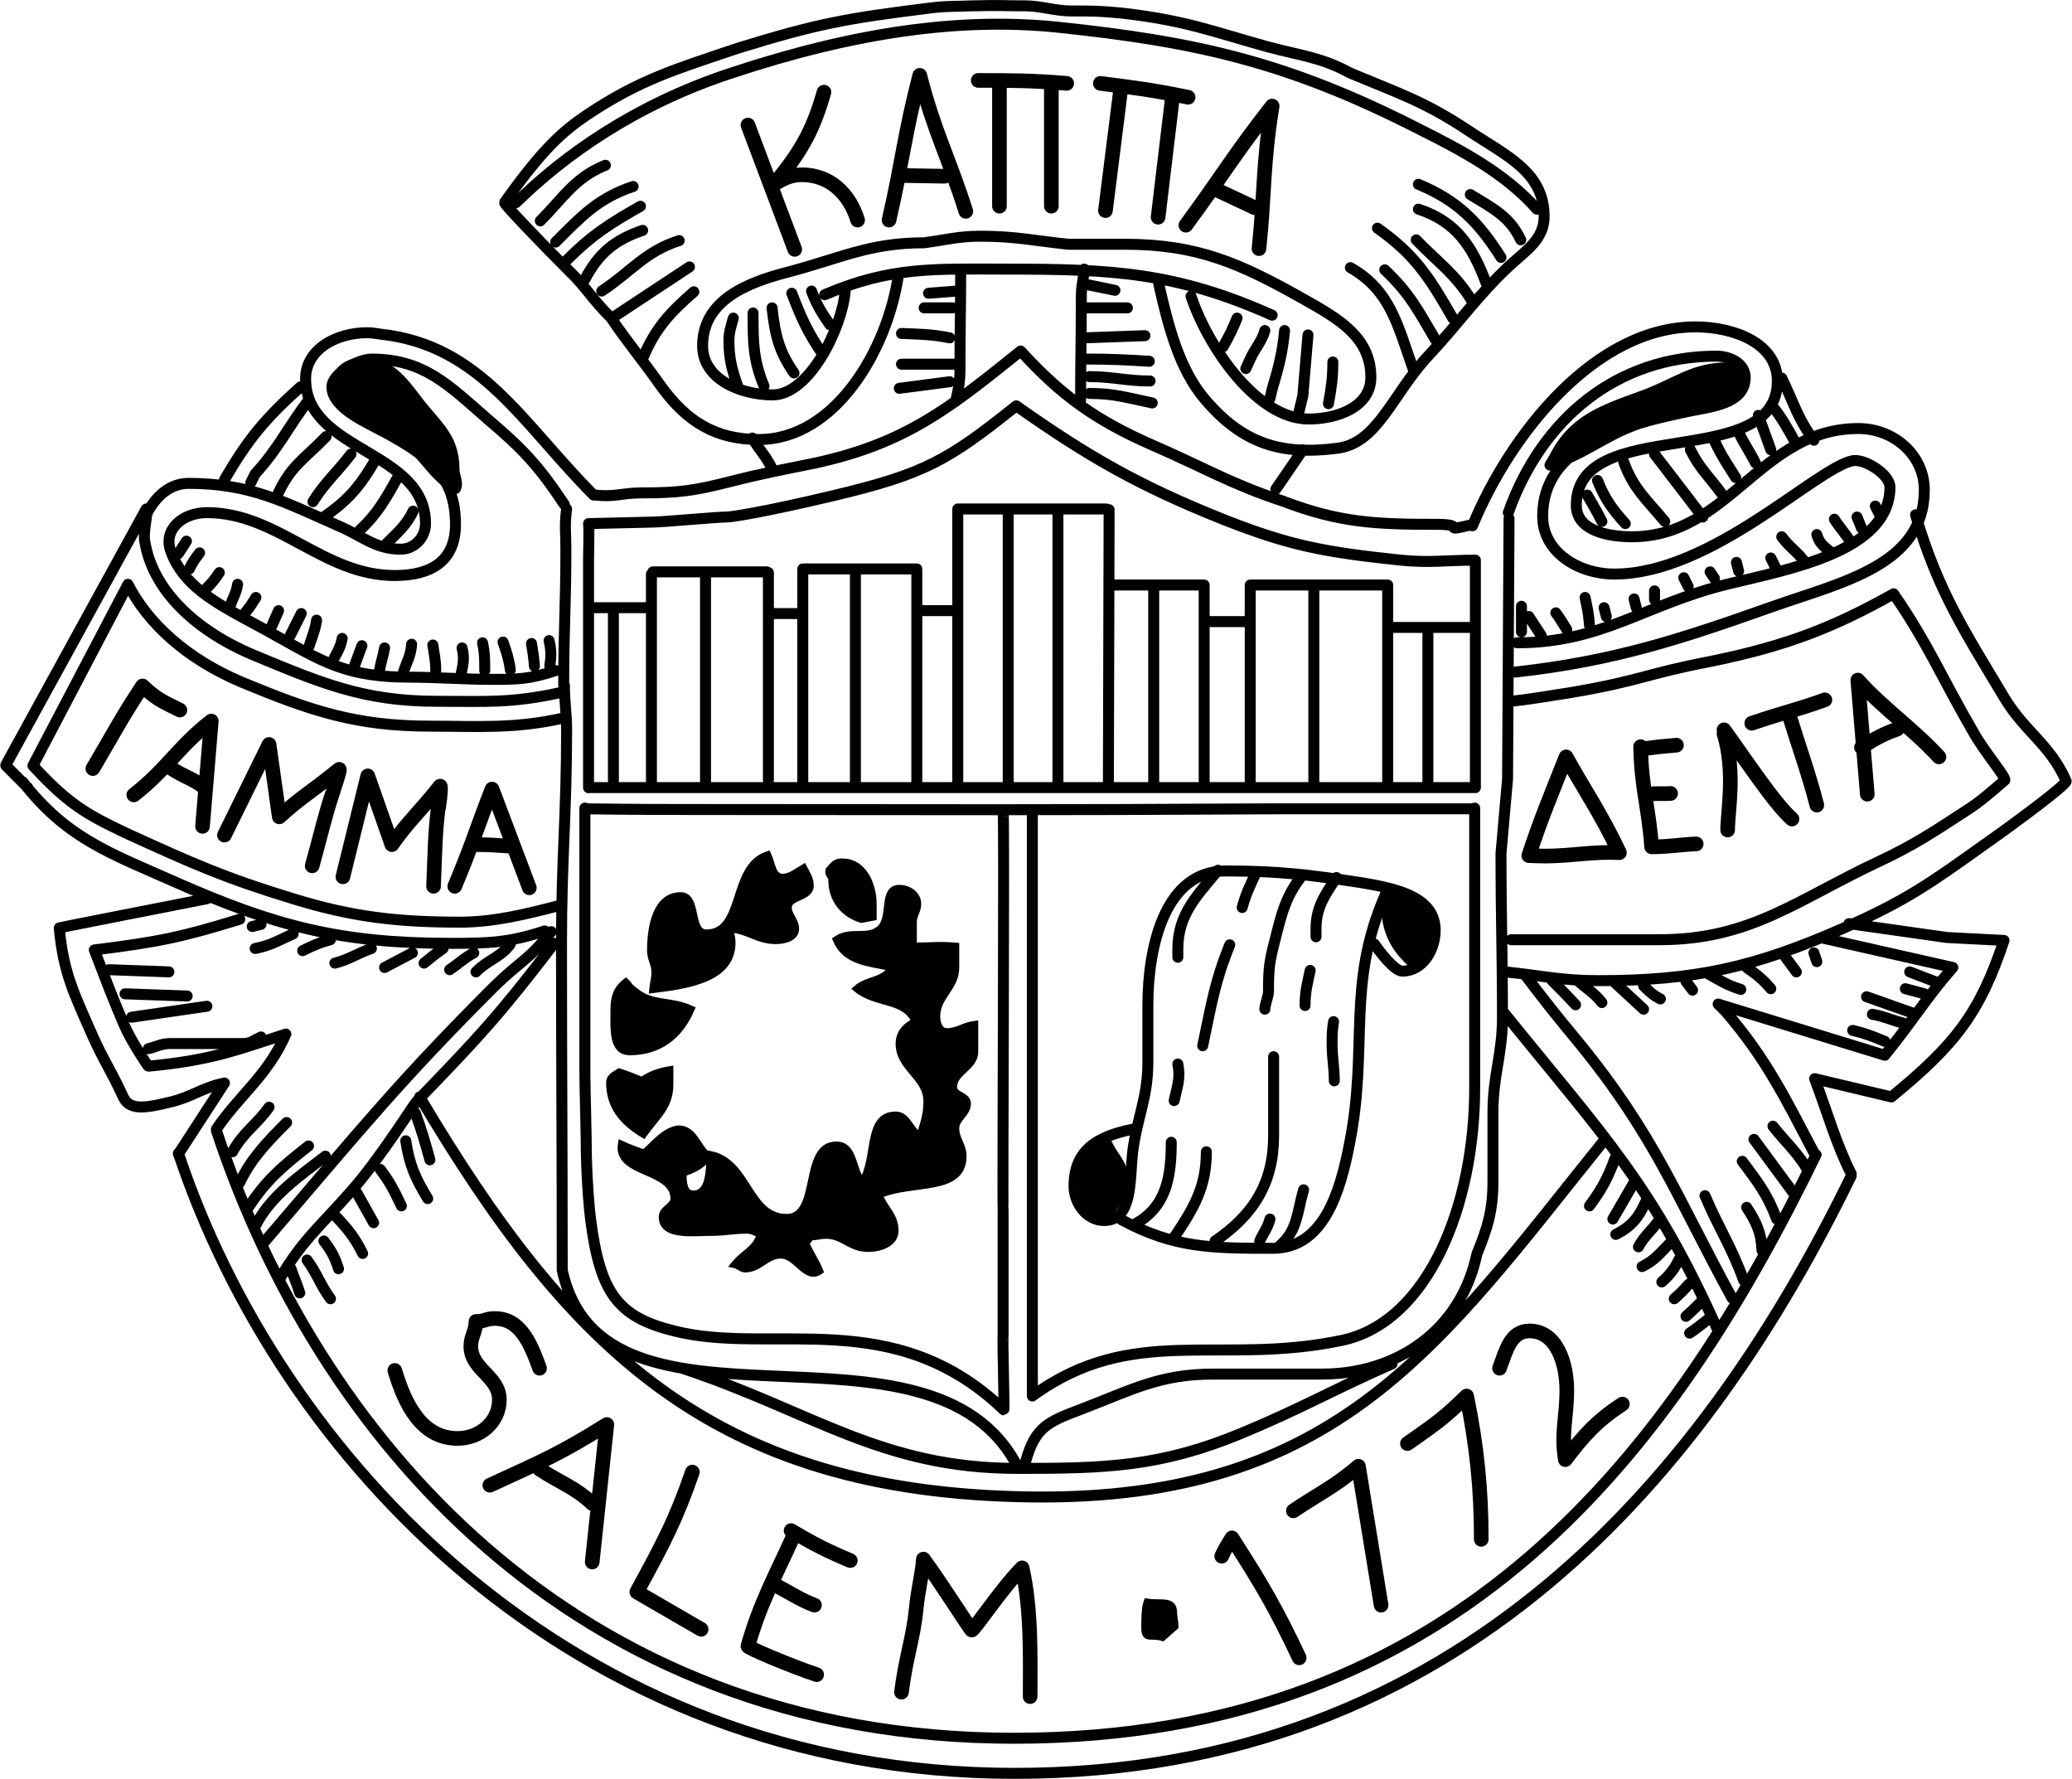 <?xml version="1.0" encoding="utf-8"?>
<svg xmlns="http://www.w3.org/2000/svg" x="0px" y="0px" width="283.4px" height="243.3px">
<path stroke="#000000" stroke-miterlimit="3.864" d="M156.9,219.1c-0.3,0.8-0.3,2.7-0.3,3.5c0,1.7,0.8,0.8,2.4,1.3l1.7-1.5
	c0-0.4-0.2-1.4-0.2-1.9C160.5,218.7,158.7,219.4,156.9,219.1L156.9,219.1z M109.9,118.7c0.4,0.8,0.9,1.4,0.9,2.4c0,1.7-3,1.4-3,3
	c0,1.1,1,1.8,1,2.9c0,1.2-1.5,1.6-2.7,1.6c-2.5,0-3.7-1.4-6.3-1.6c0.1,0.7,0.3,1.2,0.3,1.9c0,4.9-5.9,5.8-10.8,6.4
	c0.1-1,0.3-1.4,0.3-2.4c0-1.1-0.6-1.8-0.6-2.9c0-3.3,0.8-7.5,4.1-7.5c2.4,0,1.1,5.1,3.5,5.1c5.3,0,3.3-9,8.4-10.7
	c0.6,1.3,0.6,3.1,2.1,3.1C108.2,119.9,108.9,119.3,109.9,118.7L109.9,118.7z M86.8,137.2c0-1.2-0.4-2.1-1.2-2.9
	c-1.3,1-1.6,2.2-1.6,3.8c0,2.4-0.3,5.7,2.1,5.7c4,0,6.8-2.1,8.4-5.8c-2.9-1.3-5.2-0.5-7.6-2.4v1.6H86.8z M87.8,147.8
	c-1.1-0.5-1.9-0.8-3.1-1.2c-0.6,0.4-1.3,0.7-1.3,1.4c0,3.3,1.8,5.4,4.6,7.1c1.8-2.5,3.6-3.8,3.6-6.8c0-0.8,0-1.2,0-2
	C90.3,146.5,88.8,147,87.8,147.8L87.8,147.8z M88.1,157.7c-1.2-0.4-2-0.7-3.1-1.2c-0.6,4.1,7.2,3.3,7.2,7.4c0,1.1-1.6,1.4-1.6,2.5
	c0,2.7,4.1,2.1,6.8,2.1c1.8,0,2.9-0.3,4.7-0.3c0.8,0,1.2,0.3,1.9,0.6c-0.6,2.1-2.2,2.5-3.5,4.1c0.5,0.1,0.9,0.6,1.4,0.6
	c2,0,2.9-1.9,4.9-1.9c2.2,0,3.4,3.5,5.3,2.2c-0.6-1.5-1.3-2.3-1.9-3.8l0.7-0.9c0.9,0,1.3-0.2,2.1-0.2c2.3,0,3.3,1.8,5.7,1.8
	c1.7,0,3.7-0.7,3.7-2.4c0-2.1-1.4-2.9-2.2-4.9c4.5-2,11.5-0.3,11.5-5.3c0-1.5-1-2.3-1-3.8c0-1.4,1.6-2,1.6-3.4
	c0-1.1-1.9-1.1-1.9-2.2c0-2.2,2.9-2.7,2.9-4.9c0-1.4,0-2.3,0-3.7c-1.5,0.2-2.3,1-3.8,1c-1,0-1.4-1.1-1.4-2.1c0-2.8,2.6-3.9,2.6-6.7
	c0-1.1,0-1.8,0-2.9c-2.2-0.2-3.6,0-5.8,0c0-1.3,0-2,0-3.3c0-1,0.6-1.5,0.6-2.5c0-1.3-1.3-2.1-2.5-2.1c-2.3,0-1,3.8-2.5,5.4
	c-1.7,1.7-4.1,0.2-6.1,1.6c1.3,3,4.3,3.1,7.6,3.8c-1,1.9-3.3,1.6-4.8,2.9c2.7,2.2,6.6,1.3,8,4.5c-1.3,0.6-2.2,1.6-2.2,3
	c0,3.4,3.8,4.5,3.8,7.9c0,1.9-0.4,2.9-1,4.8c-1.4-0.9-1.7-2.9-3.3-2.9c-4,0-2.5,6-4.6,9.2c-1.4-1.9-1.1-5.1-3.5-5.1
	c-4.7,0-2.1,9.9-6.8,9.9c-5.3,0-5.2-7.5-10.4-8.6c-0.2,2.3-0.1,5.4-2.4,5.4c-1.3,0-1.4-1.6-1.4-2.9c1.5-0.5,2.5-1,3.5-2.2
	c-1.6-1.4-2-3.8-4.1-3.8C90.9,154.6,89.4,156.6,88.1,157.7L88.1,157.7z M113.4,119c-0.1,0.8,0.4,0.6,0.4,1.4c0,2.5,1.5,4.5,4,5.3
	l1.6-0.3c0-0.7,0-1.1,0-1.8c0-2.7-1.4-5.7-4.1-5.7C114.4,117.8,114,118.3,113.4,119L113.4,119z"/>
<path fill="none" stroke="#000000" stroke-width="2" stroke-linecap="round" stroke-linejoin="round" stroke-miterlimit="3.864" d="
	M225.1,108.7c1.1-0.3,2.3-0.1,3.4-0.2 M224.7,102.4c2.3-0.3,2.2-0.3,4.6-0.5 M73.8,187.1c-1.2-3.3-2.6-6.8-6.1-6.8
	c-1.3,0-1.3,0.4-2.6,0.4c0,1.4-0.7,2-0.7,3.4c0,3.2,3.9,4.1,3.9,7.3c0,3.1-2.7,5.3-5.7,5.3c-4.9,0-7.2-4.6-8.6-9.3 M67,203.1
	c7.4-3.4,9.6-4.3,16-8.3l-2,18.8 M73.8,200.9c2.7,1.8,4.9,2.5,7.2,4.7 M94.7,201.3c-2.3,6.6-3.9,9.6-7.6,16.4l8.8,5.1 M108.5,210.1
	c-2.5,5.5-4.6,9.3-6.2,15c-0.1,0.2,5.8,2.7,9.4,3.9 M106.1,216.8c2,1,3.2,1.9,5.3,2.7 M108.2,209.3c3.2,1.9,5,2.8,8.1,4.1
	 M123.3,231.4c0.6-4.8,1.6-7.3,2-11.3c0.3-3,0.8-4.5,1-6.9c2.3,3.1,6.4,9.6,6.6,9.7c0.2,0.2,4.1-5.7,6.9-8.5
	c1.3,5.7,1.1,12.3,1.1,17.6 M167.1,212.8c0.4-0.9,0.8-1.5,1.4-2.5c4.1,6.4,6,9.6,9.2,16.4 M176.9,206.6c3.4-2.3,5.8-3.4,8.9-6.1
	l3.1,19 M192.5,197.4c4.6-3.2,5.3-3.8,8.1-6.5c1.4,6.8,2,12.7,2,19.6 M205.1,187.1c0.9-2.4,1.5-5.1,4.1-5.1c3.7,0,5.1,4.4,5.1,8.1
	c0,3.7-0.8,5.8-0.2,9.5c2.5-3.3,4.3-5.3,7.8-7.6 M24.6,97.1c-2.7-1.3-3.4-1.7-5.1-3.3c-2.8,4.2-4.2,6.9-6.8,11.3 M18.3,108.7
	c4.5-3.5,6.1-6.6,10.6-10.1L27.7,113 M22.9,104.6c1.2,1.2,3.4,1.8,4.8,2.9 M30.7,114.2l6.1-12.4l1.4,9.9c3.1-2.8,4.1-3.2,8.2-6.5
	c0.2,0-0.9,3.1-0.9,3.2c-1.1,3.3-1.5,5.3-2.8,10 M62.2,121.2c2.4-5.7,3.2-8.5,5.1-13.3l5.1,13.5 M65.2,115.5c2.1,0,2.5,0.1,4.5,0.2
	 M46.9,119.9l3.4-13.8l3.3,9.4c2.4-3.4,3.4-4,6.6-8c0.2,0-0.2,3.2-0.3,3.3c-0.4,3.4-0.4,5.5-0.6,10.4 M214.2,103.5
	c-1.9,4.8-3.5,8.6-5.1,13.5c5.3,0.3,7.7-0.6,12.4-0.4C219,111.3,216.7,108,214.2,103.5L214.2,103.5z M224.4,102.1
	c0.1,5.7,1.1,8.2,1.5,13.7c2.4,0,3.8-0.3,6.1-0.4 M235.8,99.8c2.7,3.7,6.9,10.1,9.3,12.2 M235.8,100.3c1.6,5.3,0.5,10.7,0.5,13.2
	 M239.6,98.9c4.4-1.5,5.8-1.7,10-3.2 M244.7,97.7c1.2,4,2.7,8.1,3.8,12.4 M255.4,108.6L254.1,93c3.5,3.9,7.4,6.5,11.1,10.5
	 M254.6,102.2c1.7-1.1,2.9-1.8,4.9-2.5 M136.7,11.4v16.8 M102.3,17.1l6.4,17 M112.7,12.6c-1.4,4.9-2.9,7.7-6,11.6l-1.2,1.2
	c1.4-0.8,2.4-1.5,4.2-1.5c3.8,0,6.5,2.6,7.6,6.2 M121.6,30.1c1.9-8.3,2.1-11.7,4.2-19.8c2,7.8,4,11.3,6.3,18.6 M123.6,24l5.6,0.1
	 M133.8,11c4.7,0,7.3,0,12.1,0.4 M143.8,11.4v16.8 M150.5,11.4c4.7,0.6,7.2,0.9,12,1.9 M160.4,13l-2,16.7 M153.3,12.1l-2.1,16.7
	 M162.2,30.8c5-6.8,6.7-9.8,11.8-16.3c-1.3,8-1,11.9-1.8,19.5 M166.5,26l5.1,2.4"/>
<path stroke="#000000" stroke-width="1.5" stroke-linecap="round" stroke-linejoin="round" stroke-miterlimit="3.864" d="
	M193,131.4c1.7-0.9,2.9-2.3,2.9-4.2c0-2.3-2-3.5-4.2-4.3h-2C189.5,126.4,190.4,129,193,131.4L193,131.4z M151.2,156
	c0.8,2.1,2.4,3.1,2.4,5.3s-1.4,3.5-2.7,5.2c-1.9-1.1-2.6-2.8-2.6-5C148.3,159.4,149.6,157.4,151.2,156L151.2,156z M62.3,66.8
	c0.4-0.9-0.2-1.6-0.2-2.6c0-4.5-2.5-6-5.2-9.6c-1.9-2.5-3.8-5-7.1-5c-1.7,0-3.6,0.9-3.6,2.6c0,4.4,4.7,5.5,8.5,7.6
	C58.1,61.9,58.9,64.8,62.3,66.8L62.3,66.8z M238,50.6c-0.7-0.1-1-0.3-1.7-0.3c-4.7,0-7.1,2.2-11.5,3.8c-5.5,2-9.6,3.3-12.2,8.5
	l-0.6,1c5-1.6,7.3-4,12.2-5.7C230,56,240.1,55.4,238,50.6L238,50.6z"/>
<path fill="none" stroke="#000000" stroke-width="1.5" stroke-linecap="round" stroke-linejoin="round" stroke-miterlimit="3.864" d="
	M80.6,83.1h8.5 M89.3,78.2h15.6 M105.1,78.3v28.4 M105.3,83.9h4.5 M109.8,77.8h15.6 M125.4,78.2v29.1 M125.4,83.5h5.6 M131,69.6
	v37.9 M131,69.6h20.3 M151.7,69.7l-0.1,38 M151.7,80h12.9 M164.7,80v27.2 M164.9,85h5.9 M171,80.1v27.2 M171,80h18.6 M189.8,80v27.4
	 M190,85.8h11.1 M195.3,86.3v21.4 M179.7,80.5v26.6 M157.8,80.3V107 M144.7,70v37.6 M137.9,70v37.2 M117,78v28.8 M109.8,78v29.4
	 M96.5,78.2v29.2 M89.1,78.5v28.9 M83.9,83.3v23.4 M122.9,37.5c-1.5,10.4-8.7,22.6-19.1,22.6c-6,0-9.9-2.5-13.4-7.3
	c-2.6-3.7-4.6-6-6.8-9.3c-2.8-2.8-3.3-4.1-5.9-6.6c-3.5-3.5-8.8-9-8.7-9.2c5.2-7.3,7.9-9.7,11.3-12c7.2-4.8,12-6.2,20.6-9.1
	c11-3.4,15-4.1,26.3-5.5c2.3-0.3,3.7-0.2,5.7-0.3c3.9-0.1,4.4,0,7.3,0c2.2,0,4.1,0.7,6.3,0.7c3.2,0,3.8,0,7,0.3
	c8.7,1,12.3,2.5,19.9,4.6c4.4,1.2,7.3,1.4,11.3,3.6c6.7,2.8,10.2,3.9,16.2,7.9c5.1,3.4,10.3,5.6,10.3,11.7c0,3.1-2.4,4.6-4.7,6.7
	c-4.3,4-6.9,7.8-11,12.2c-5.1,5.4-7,12.1-12.6,12.8c-7.8,1-13-0.7-18.1-6.7c-3.5-4.1-5-10-6.3-15.7 M131.4,36.8
	c0,5.3-0.1,8.4-0.1,13.7c0,1.7-0.2,2.7-0.6,4.4 M148.3,36.8c-0.1,1.4-0.4,2.2-0.4,3.7c0,5.5-0.1,8.7-0.1,14.2 M112.8,40.3
	c9.1-3.9,15.1-3.5,24.9-3.5c14.3,0,23.1,0.4,36.3,6.3 M115.6,39.8c-0.4,5-4.9,14.2-9.9,14.2c-4.5,0-9.6-2.2-9.6-6.7
	c0-6.1,5.8-8.6,11.7-10.1c7.2-1.9,11.1-4,18.6-4c3-0.4,4.7-0.9,7.7-0.9c4.7,0,7.3,0.6,12,1.1c3,0,4.7,0,7.7,0
	c10,0,15.8,2.6,24.5,7.5c4.8,2.7,9.2,5.2,9.2,10.7c0,4-4.5,5.7-8.5,5.7c-7.1,0-13.8-9.9-16.1-16.8 M102.9,59.9c1,1.7,2,2.6,2.8,4.4
	 M178.2,61.5l-3.7,5.4 M81.4,67.7c2.8,0.3,3.6-0.3,6.4-0.3c5,0,7.2-0.3,11.9-1.5c4.7-1.2,7.5-1.7,11.9-2.6
	c12.3-2.7,18.3-7.5,28-15.3c5.5,6,10.1,9.4,18.1,12.9c6.7,2.9,10.7,5.3,17.7,7.6c7.8,3,12.8,3.2,21.1,3.2c4.4,0,0.3,1.1,4.6,0.1
	 M81.2,67.7c-9.7-9.7-15.4-20.5-29.1-22c-0.7-0.1-1.2-0.2-1.9-0.2c-4.1,0-8.4,2.2-8.4,6.3c0,10,16.4,9.7,16.4,19.8
	c0,1.9-1.5,3.5-3.4,3.5c-3.4,0-5.1-1.7-8.3-3.1c-7.7-3.4-12.3-5.9-20.7-5.9c-2.6,0-4.5,1.8-5.7,4.1c-0.1,0.8-0.5,3-0.3,3.8
	c1,6.4,6.5,12,14.7,15.5c9.4,3.9,15.2,6.4,25.3,6.4c6.6,0,10.1,0.3,16.9-1.2 M77.2,69c-3.6-5.4-5.7-7.6-10.4-11.6
	c-5.4-4.7-8.8-8.3-16-8.3c-1.8,0-5.4,2-5.4,3.8c0,2.9,4.8,4.9,7.4,6.3c5.8,3.2,9.5,5.9,9.5,12.5c0,5-3.3,7-8.3,7
	c-9.8,0-16-8.6-25.7-8.6c-3.3,0-6.1,2.3-4.9,5.4c1.7,4.5,5.8,6.8,11.2,9.7c8.8,4.7,11.6,7.4,21.5,7.4c3.2,0,7.8,0.3,11,0.3
	c3.7,0,5.3,0,8.9-1.2 M3.1,106.9c6,7.7,11.8,9.7,20.6,13.6c14,6.2,22.9,8.5,38.1,8.5c5,0,7.9-0.1,12.7-1.7 M17.5,79.9l-13,24.8
	 M4.6,104.8c4.8,5.2,7.3,6.6,12.8,9.2c9,4.1,13.2,6,22.7,8.9c8.1,2.5,14.3,3.2,22.8,3.2c4.7,0,9.1-1.1,13.7-2.3 M28.3,122.9
	c-8.1,1.6-20.5,4-20.2,4c0.6,6.2,2,8.9,4.5,14.6c1.6,3.6,2.4,4.5,4.3,8.6c0.9,1.9,3.5,1.3,6.4,0.6c3-0.7,4.4-2,7.4-2.6l-6.3,9.7
	l0.2,0.5 M32.8,125.7c-7.8,2.4-11,3.1-19.9,4.2c2,5.2,2.6,6.8,4.1,10.3c1,2.3,3.3,5.7,3.3,5.6c8.3-0.8,11.5-2,18.8-4.4
	c-2.5,5.7-6.4,8.4-9.5,13 M75.4,127.4c-3.2,4-4.1,3.9-7.8,7.5c-13,13-17.8,19-31.5,35 M75.8,129c-7.5,9.8-10.2,12.7-18.8,21.6
	c-0.4,0.4-5,7.8-8.9,12.2c-4.1,4.7-6.7,6.7-9.8,12 M253.2,160.5c-2-3.9-3.3-8.5-5-13l10.5,2.5c8.8-7.2,12.1-11.5,15.4-21.4l-7.8-0.4
	l-13.4-1.9 M248.2,157.8c-4-7.6-6.6-13-12.2-19.5l-1-1l22.8,7c4.2-5.2,5.7-7.9,9.3-12l-17.7-4 M208.5,133.2c3.2,4.2,4.4,5.7,7.3,9.2
	c10.5,12.8,13.5,21.2,21.1,35.1 M205.8,138.6c13.5,16.7,20.4,23.6,29.2,43.4 M93.3,187.1c17.8,5.9,27.2,13.7,45.9,13.7
	c12,0,19.5-0.2,30.6-4.8c8.2-3.4,12.4-5.9,20.6-9.5 M80.1,110.6c7.5,0.1,11.2,0.1,17.9,0.1c36,0,40.9,0.1,76.9-0.1
	c4.1,0,26.2,0,26.2,0 M137.2,111c0.2-0.2-0.1,54.1,0,54.4v17.3c-0.1,0.1,0.2,10.1,0.1,10.1c-15.1-14.5-31.7-7.4-45.1-10.8
	c-7.7-1.9-10.1-5.2-11.4-15.1c-0.2-1.5-0.5-4.8-0.6-9c0-2.6-0.2-9.2-0.2-10.9c0-10.2,0-14.4,0-24.6c0-4.5,0-7.4,0-11.9 M141.2,110.9
	v23.4v30.3v26.3c13.7-10,25.6-4.1,42.3-7.6c11.9-2.5,18.2-18.6,18.2-34.5c0-10.9,0-12.5,0-23.4c0-2,0-7.5,0-9.5c0-1.3,0-4.1,0-5.4
	 M139.2,200.6c-11.9-23.2-56.6-1-62.3-26.9c0-17.5-0.1-27.3-0.1-44.8c0-11.4,0.7-17.7,0.7-29.1c0-2.3-0.3-3.8-0.3-6.1 M140.3,199.8
	c1.3-4.7,3.1-5.4,7.6-7.1c6.8-2.6,10.7-4.8,18-4.8c5.8,0,9.1,0,14.9,0c10.3,0,19-6,21.2-16.4c1.5-3.7,2.2-6,2.2-10
	c0-3.7,0-5.7,0-9.4c0-5.1,1.3-7.9,1.3-13c0-8.8-0.2-13.6-0.2-22.4l0.9-10.2l0.2-35.6 M77.5,69.6c-0.3,2.1-0.1,3.5-0.1,5.5
	c0,7.7-0.3,10.9-0.3,18.6 M201.4,71.9c5.2-12.6,16.8-27.2,30.5-27.2c5.2,0,11.2,2.2,11.2,7.4c0,12.6-27.5,4.4-27.5,17
	c0,3.4,4.2,4.3,7.6,4.3c13.3,0,17.6-14.8,31-14.8c4.8,0,9,3.6,9,8.4c0,10.3-11.3,12.6-20.9,16c-12.7,4.5-21.6,7.4-35,8.9
	 M206.3,70.1c4.6-12.9,14.9-21.4,28.5-21.4c1.8,0,3.9,1,3.9,2.9c0,3.6-4.5,4-8,4.7c-9.2,1.9-19.7,4.8-19.7,14.3
	c0,4.9,4.9,7.9,9.8,7.9c13.3,0,27.6-14.5,32.6-15.5c1.7-0.3,5.1,1.9,5.1,3.6c0,8.8-13.7,11.2-22.3,13.3c-11.3,2.8-17.1,8-28.7,8
	 M262,70.4c3.1,10.5,6.7,15.9,12.2,25.1c2.8,4.6,6.2,6.3,8.4,11.3c0.2,0.4-6.9,5.7-11.2,8.7c-7.4,5.3-10.8,7.7-19.2,11.4
	c-12.3,5.4-20.3,7.2-33.7,7.2c-4.9,0-7.7-0.7-12.6-1.2 M206.3,95.9c1.4,0,7.2-1,8.6-1.2c9.9-1.7,9.9-2.5,19.3-4.3
	c10.2-2.1,16.6-4.6,24.8-9.2c4.7,6.8,6.6,11.5,10.9,18.9c1.5,2.7,4.6,6.3,4.3,6.6c-2.1,1.8-3.3,2.9-5.5,4.3c-4.3,2.8-7,4.6-11.7,6.8
	c-11.3,5.3-17.6,10.7-30,10.7c-7.9,0-12.4,0-20.3,0 M89.1,71.4c1.4,0,8.9-0.7,10.3-0.7c0.6,0,4.8-0.6,14.5-2.9
	c12.6-3,15.7-4.8,25.1-12.3c9.8,6.9,16.7,10.9,28.5,15.6c8.9,3.5,13.6,4.4,24.1,5.5c4,0.4,6.2,0,10.2,0c0,10.2,0,25.9,0,25.9
	c0,0.1,0,5.2,0,5.2s-4,0-6.7,0c-6.7,0-15.7,0-15.7,0H80.5c0,0.1,0-0.2,0-0.2s0-24.1,0-24.2c0-4,0-3.1,0-7c0-0.7,0.1-4,0-4.7
	L89.1,71.4L89.1,71.4z M188,129.1c0.6,0.9,2.7,3.7,3.8,3.7c2.8,0,4.5-2.9,4.5-5.6c0-4.6-5.4-5.7-10.1-6.5
	c-7.3-1.1-11.3-1.6-18.6-1.6c-8.2,0-10.6,10.2-10.6,18.4c0,3.1,0,4.7,0,7.8c0,4.9-1.5,7.5-2.1,12.4c-0.4,3.9,0,9.2-3.9,9.2
	c-2.4,0-4.1-2.4-4.1-4.7c0-4.9,3.1-6.8,8.1-7.8 M153.4,166.8c7.2,3.9,12.5,3.9,20.7,3.9c6.9,0,9.2-7.6,10.5-14.4
	c2.6-13.2-0.5-21.7,4.9-34 M70.6,27.7c6.3-6.2,16-13.3,29.4-17.7c17.2-5.7,31.5-7.6,44.5-6.3c19.2,2,31.7,4.8,49.7,14
	c5.8,2.9,11.8,6.1,16,10.9 M73.9,30.2c3.2-3.2,4.7-5.9,8.9-7.6 M76,33.1c3.5-3.5,5.8-6,10.6-7.6 M77.6,35.5c3.4-3.4,5.8-4.9,10-7.3
	 M80,38.2c1.9-3.6,4.1-5.4,7.9-6.7 M82.3,39.8c4.1-2.7,5.9-5.4,10.6-6.9 M84.3,43.1l10-6.6 M88,48.8c1.7-4,3.7-6.1,6.9-8.9
	 M100.3,43.5c-0.3,1.1-0.6,1.9-0.6,3.1c0,2.4,0.4,3.9,1.2,6.2 M103,42.8c0,3.9,0,6.4,1.5,10 M105.6,42.1c0.4,3.6,0.9,5.9,3,8.9
	 M108.3,40.1c1.3,3.4,2.2,5.4,4.2,8.3 M111,39.8c0.7,1.9,1.4,3,2.5,4.6 M182.3,49.5c0,2.2-0.2,3.5-0.6,5.7 M178.9,45.8l-0.7,8.3
	c-0.2,0.9-0.4,1.6-0.6,2.5 M175.7,45.2c-0.3,3.1-0.8,5-1.7,8l-0.3,1.3 M173,45.2c-0.4,1.5-1.4,2.5-2,3.9l-0.6,1.3 M167.3,47.4
	c0.8-1.4,1.3-2.4,1.9-3.9 M208,32.8c-1.5-3.2-3.8-4.3-6.9-6.2 M205.3,35.2c-3.1-4.9-6-7.8-11.3-10 M203.3,38.8
	c-1.9-5.1-4.1-8.5-9.3-10.2 M201.3,41.1c-2.3-3.7-4.5-5.1-7.6-8.3 M198.7,43.5c-3.2-5.6-5.2-8.7-10.3-12.3 M196.3,46.4
	c-2.3-3.9-3.5-6.3-6.9-9.5 M193.3,50.5c-2.1-5.9-3.1-10.8-8.6-13.9 M148.6,38.9c1.5,0.3,2.4,0.5,3.9,0.8 M148.6,42.1h5.6
	 M148.3,46.2l8.3-0.3 M148.6,49.1c3.4,0,5.2,0.1,8.6,0.3 M149,51.5c3.2,0,5.1,0.6,8.3,0.6 M149,53.8c3.4,0,5.2,0.6,8.6,1.3
	 M130.9,39.8c-1.5,0.1-2.4,0.2-3.9,0.3 M130.3,42.1h-3.9 M129.9,46.2c-2.5-0.5-4.1-0.5-6.6-0.6 M130.6,49.8h-7.3 M129.9,52.2
	l-6.9,0.9 M41.1,52.9c-4.9,4.4-7.2,7.2-10.4,12.7 M243.7,51.7c1.7,3.5,2.2,5.6,4.4,8.5 M42.3,54.6c-3,3.9-4.1,6.6-7.4,10.2L34.3,66
	 M37.8,68c1.9-4.3,3.6-5,6.8-8.3 M42.8,68.6c1.7-2.7,3.3-4,5.2-6.5 M44,70.9c3.4-2.3,5.1-4.2,7.1-7.6 M49.2,72.5
	c2.5-2.3,3.6-4.4,5.3-7.4 M52.9,74.3c1.5-1.5,2.7-2.5,3.6-4.4 M242.3,55.4c1.4,1.7,2.1,3,3.2,5 M240.5,56.8l1.7,4.7 M237.8,59.1
	c0.8,1.7,1.5,2.6,2.3,4.2 M234.5,60.3c1,2.1,1.7,3.1,2.9,5 M231.2,61.5c1.3,2.6,2.5,3.6,4.2,5.9 M226.3,62.1l6.6,8.6 M222.1,63.2
	c1.3,3.6,3.1,5.1,5.6,8.1 M218.5,65.7c1,2.5,2,3.9,3.8,5.9 M217.1,67.7c0.8,1.4,1.3,2.2,2,3.6 M257.1,70.4l-0.6-1.2 M254.6,72.2
	l-0.6-1.5 M253.2,74.3c-0.7-1.3-1.5-2-2.3-3.3 M250.3,75.4c-0.9-0.7-1.5-1.2-1.8-2.3 M246.9,76.9c-1.1-1.5-2.1-2-3.2-3.5
	 M242.8,77.5l-0.6-1.2 M210.8,86.9l-1.7-2.6 M214.3,86.1c-0.5-0.8-0.9-1.5-1.5-2.3 M208.1,86.4v-3.5 M217.4,85.5
	c-0.1-1.5-0.3-2.4-0.6-3.8 M219.7,84.3l-0.3-1.2 M223.8,83.1l-0.3-1.2 M226.3,82v-1.2 M230.9,80.2l-0.6-1.2 M234.5,79.1l-0.6-0.9
	 M237.8,78.1l-0.3-1.2 M212.3,134.1c1.2,1.2,2,2,3.2,3.3 M215.8,134.1c1.2,1.1,2.3,1.7,3.3,3 M220.9,134.4l3.9,3.6 M224.8,134.8
	c0.8,0.8,1.3,1.3,2.3,1.8 M230.6,134.2l0.9,1.2 M233.7,133.2c1.6,0.9,2.5,1.5,4.4,2.1 M238.9,132.3c1.3,0.9,2.3,1.7,3.3,2.9
	 M244,130.6l1.7,2.3 M248.1,130.3l0.4,1.2 M257.8,142.4c-1.7-0.7-2.7-1.1-4.4-1.5 M260.3,139.9c-1.6-0.4-2.5-0.9-4.2-1.2
	 M261.8,138.6l-6.5-2.3 M263.2,135.9l-2.6-0.7 M265.1,134.4c-1.5-0.6-2.4-0.9-3.9-1.5 M238.5,175.1c-1.7-4.7-3.4-7.1-5.3-11.6
	 M241,171c-0.1-2.5-0.8-3.9-2.1-5.9 M243,166.7c-1.2-3.3-2.6-5.1-4.7-7.9 M245.5,163.4l-5.6-7.6 M247.2,159.9
	c-1.5-2.5-2.9-3.6-4.7-5.9 M33.9,165.2c2.6-3.9,4.5-5.5,8.3-8.5 M32.8,161.7c1.5-3.2,3.7-5.5,6.4-8.2 M31.8,157.5
	c1.5-2.7,3.3-3.7,5-6.1 M34.9,167.7c2-4.1,6.1-6.9,9.6-9.6 M14.9,132.6l8.2,0.3 M17.1,135.9l8.5,0.3 M18,139.1l10.3-1.5 M20.3,143.4
	c1.2-0.3,1.8-0.7,3-0.7c3.9,0,6.1,0,10,0c1,0,1.5-0.5,2.4-0.9 M69.8,129.1c-1.3,1.8-3,2.1-4.7,3.8 M64.8,130.3
	c-1.3,0.7-2.1,1.5-3.3,2.3 M60.6,129.7c-1,0.7-1.6,1.2-2.6,2 M56.4,130.3l-3.8,2 M50.8,129.7c-2,0.7-3,1.5-5,2 M45.2,128.5
	c-1.5,0.4-2.4,0.8-3.8,1.5 M40.1,127.7c-2,0.9-3.1,1.6-5.2,2 M35.7,126.4l-1.2,0.3 M39.8,173.5c0.4,1.2,0.8,2,1.2,3.3 M42,172.3
	c1.4,1.9,1.8,3.4,3.2,5.3 M44.3,169.7c1,1.3,1.5,2.2,2,3.8 M46,166.4c1.6,1.7,2.5,2.8,3.6,5 M48.8,163.1l2.3,4.1 M52,159.9
	c1.3,1.7,1.9,2.9,2.9,5 M55.5,156c0.5,3.3,1.3,5.1,3,7.9 M56.8,152.2c0.9,2.4,1.3,3.9,2,6.4 M220.9,158.4c-1,2.7-1.8,4.2-3.5,6.5
	 M223.5,161.7l-2.9,5 M225.2,164.1c-1,2.3-2,3.6-4.2,4.7 M226.8,167c-0.9,1.3-1.9,2-2.7,3.5 M228.4,170c-1.4,1.4-2,2.3-3.8,3.2
	 M229.6,172.3c-0.6,1.3-1.3,2.1-2.3,3 M231,175.6c-0.7,0.8-1.2,1.3-2,2 M232.7,178c-0.8,0.8-1.3,1.3-2.1,2 M233.5,180.5
	c-0.9,0.7-1.5,1.2-2.4,1.8 M24.4,75.7l1.1-1.7 M25.9,77.8c0.4-0.9,0.8-1.4,1.4-2.2 M28.2,80.5c0.8-0.8,1.2-1.3,1.8-2.2 M31.4,83.1
	c0.4-1.3,0.9-1.9,1.1-3.2 M33.6,83.7c0.6-0.7,0.9-1.2,1.4-2 M37,86c0.4-0.9,0.7-1.6,1.1-2.5 M39.7,86.9c0.6-1.2,0.9-1.8,1.5-3
	 M42.3,88.3c0.4-1.3,0.8-2.1,1-3.5 M45.7,90c0.5-0.9,0.9-1.6,1.1-2.7 M48.5,91c0.4-1,0.6-1.7,1-2.7 M51.9,91.7
	c0.2-1.2,0.5-1.9,0.7-3.1 M55.2,91.8c0.5-1.4,1-2.2,1.1-3.7 M59.6,91.7c0-1.4-0.2-2.1-0.4-3.5 M63.1,92c0.3-1.3,0.4-2.1,0.1-3.4
	 M66.3,91.7c0-1.5,0-2.4-0.3-3.8 M69.8,91.6c-0.2-1.5-0.5-2.4-1-3.8 M73.1,91.1c-0.1-1.2-0.2-1.9-0.4-3.1 M75.2,91.1
	c0.2-1.4,0.2-2.2-0.1-3.5 M166.6,119c-3,3.6-5.5,6.1-5.5,10.8c0,0.4,0,0.7,0,1.1 M155.2,167.4c4.3-2.3,5-6.4,5-11.2 M160.6,169.2
	c2.7-4,4.4-6.9,4.4-11.7 M166.2,169.7c5.3-3.6,8-8,8-14.4c0-4.2,0-6.6,0-10.8 M172.3,169.7c0.5-1.1,1.1-1.8,1.4-3 M175.1,170.3
	c2.4-2.1,2.3-4.5,3.2-7.6 M160.6,150.5c0.4-1.9,0.9-3,0.5-5 M168.2,129.2c-2.1,5.2-2.5,8.2-3.7,13.8 M171.8,119.3
	c-0.8,1.8-1.4,2.9-1.9,4.8 M178.2,119.6c-2.3,2.8-2.9,5.3-3.8,8.9c-0.8,3.1-0.9,3.9-0.9,7.1c0,0.6-0.5,1.8-0.5,2.4 M182.8,120
	c-1.6,2.4-2.8,4.1-2.8,7c0,0.4,0,0.7,0,1.1 M179.2,132.7c-0.4,1.9-0.7,2.9-0.7,4.8 M182.4,139.7c-0.2,1.2-0.2,1.9-0.2,3.1
	c0,1.9,0.3,3.1,0.3,5 M20,69.6l-19.2,35 M0.8,104.7l3,3 M17.5,79.9c2.7,5.3,8,10.2,15.6,13.4c9.4,3.9,15.6,6,25.8,6
	c6.6,0,11.4,0.4,18.1-1.1 M253.2,160.8c-19.5,40-53.1,81.7-114.4,81.7c-60.7,0-100.7-43.6-114.4-84.8 M248.4,157.9
	c-19.5,40-48.4,79.8-109.7,79.8c-60.7,0-95.5-41.9-109.1-83.1 M219.2,156.2c-22,27.3-36.1,49.1-78.3,48.5
	c-43.5-0.6-63.1-20.4-83.5-54.7"/>
</svg>

